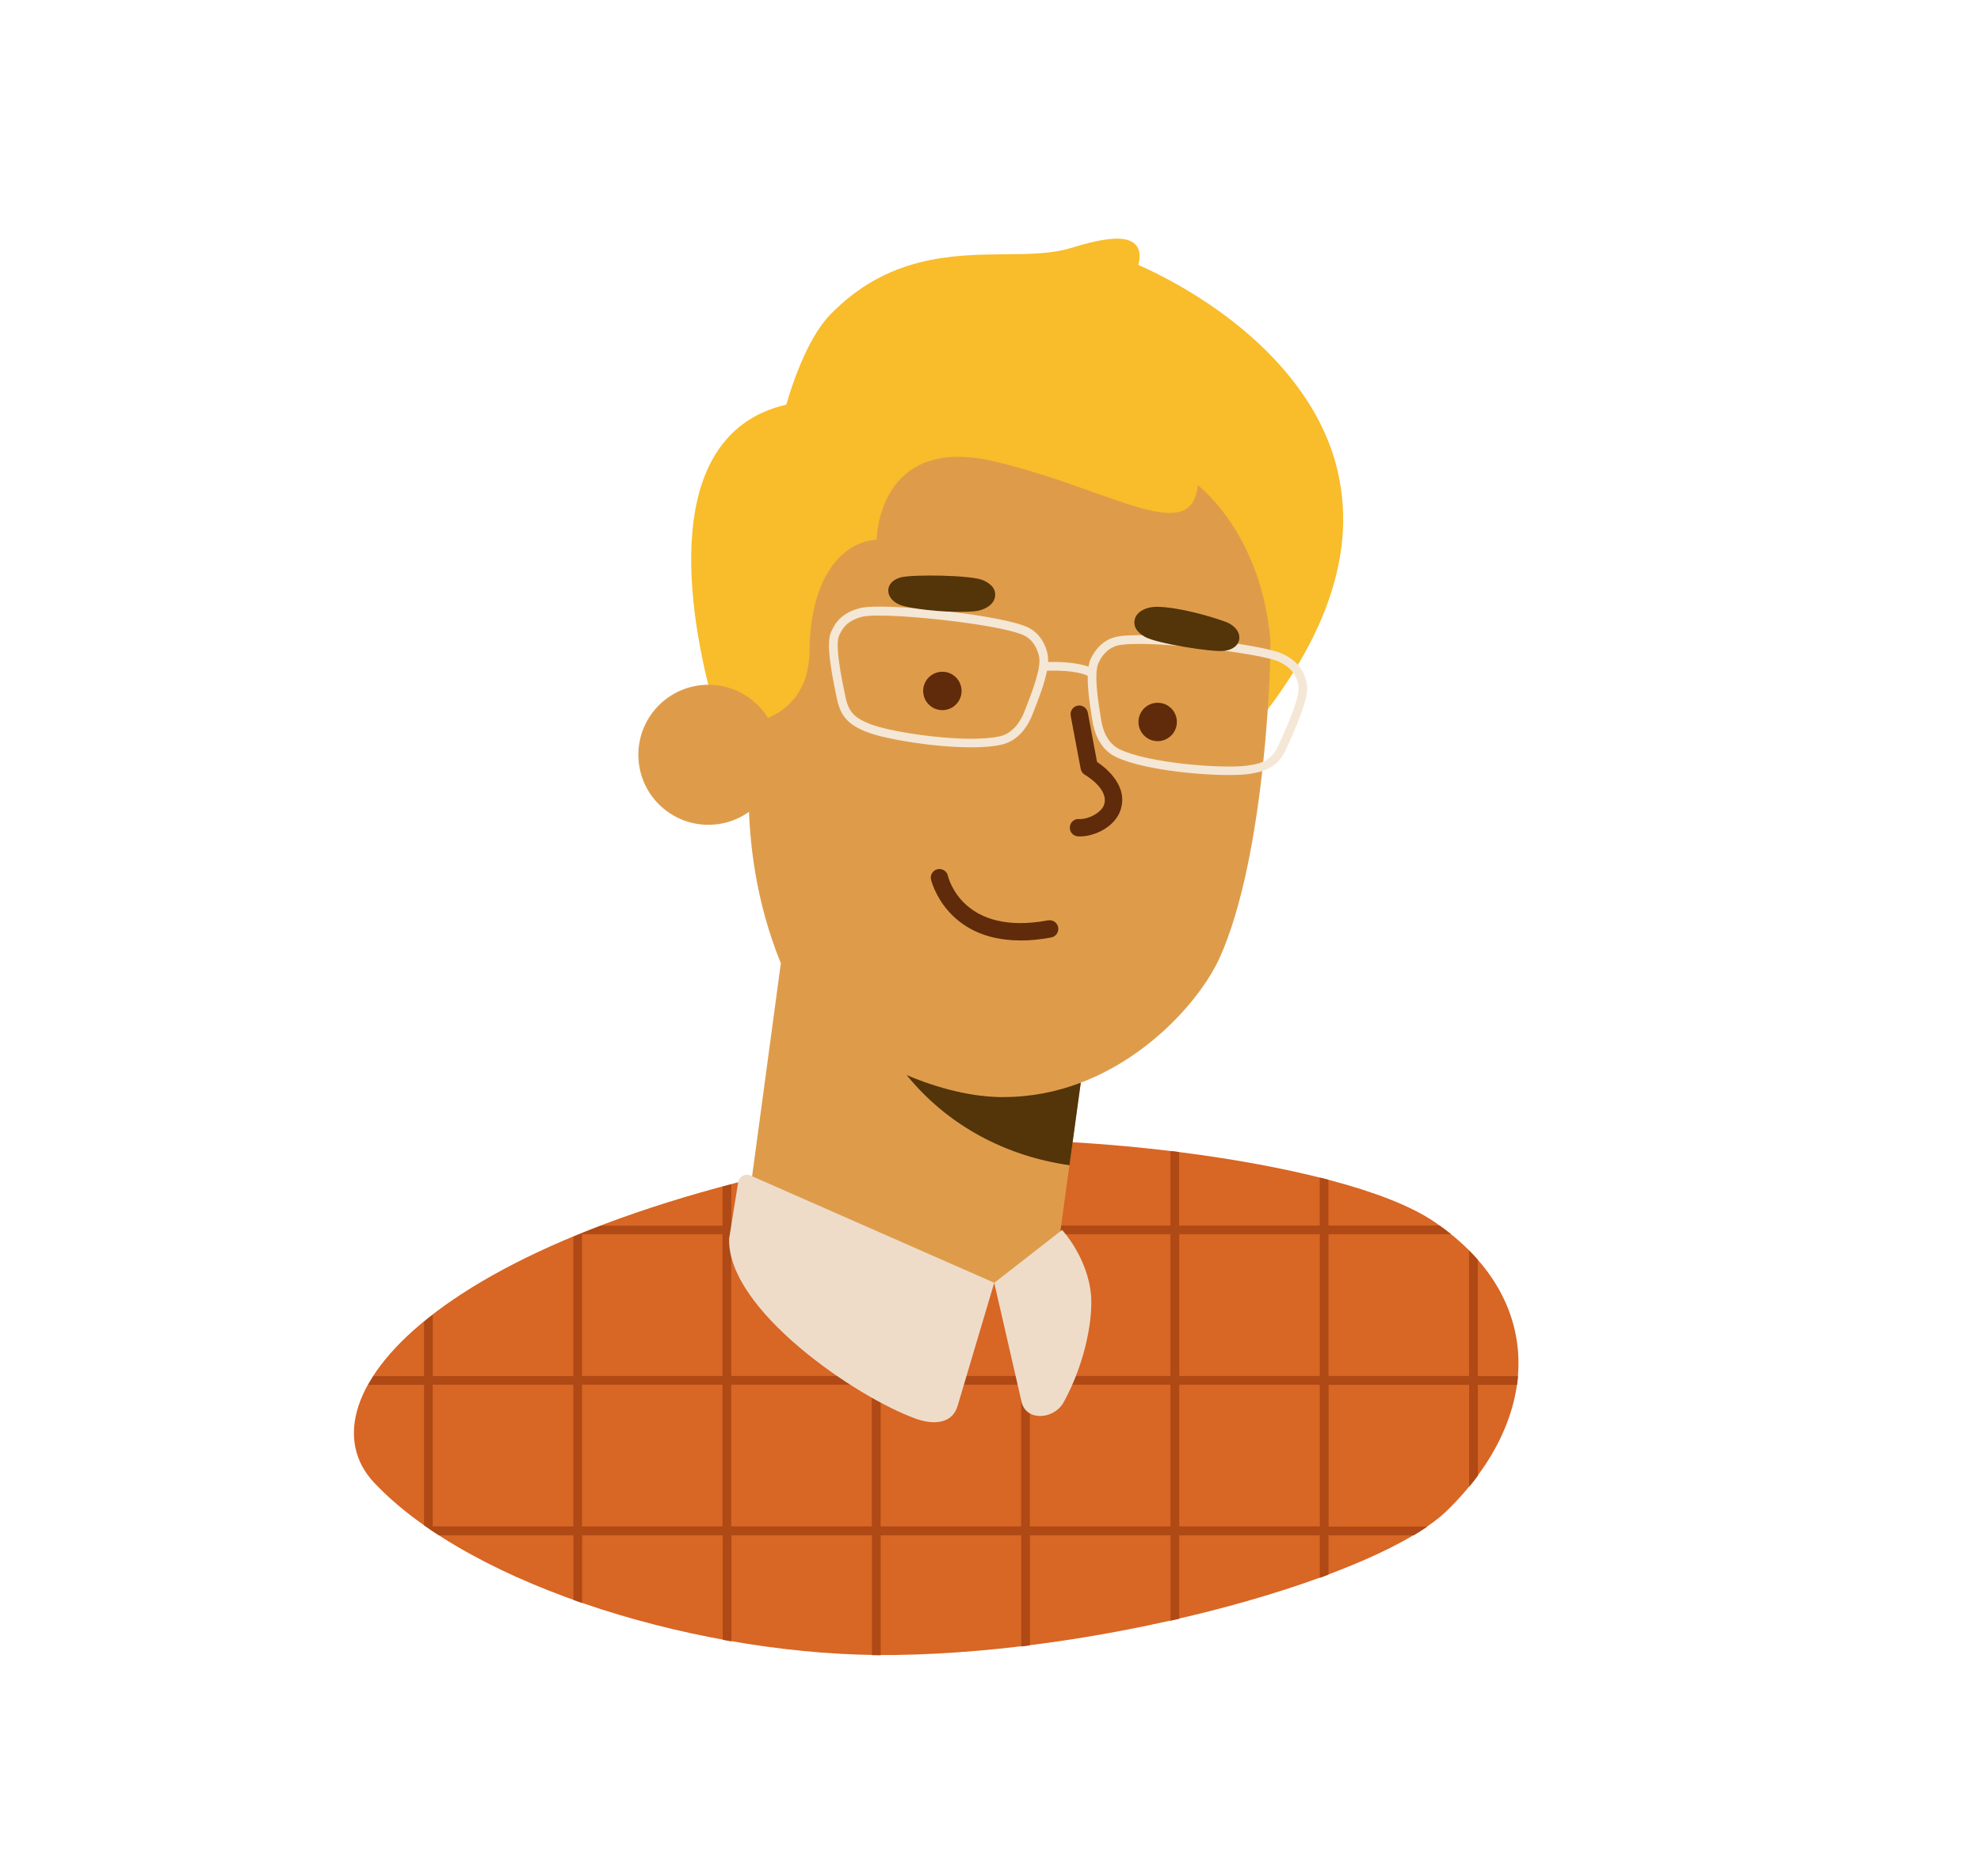 <?xml version="1.0" encoding="UTF-8"?><svg xmlns="http://www.w3.org/2000/svg" viewBox="0 0 228 216"><g style="isolation:isolate;"><g id="Layer_1"><rect width="228" height="216" style="fill:none; stroke-width:0px;"/><path d="M165.09,140.66c-10.97-7.48-46.48-10.84-59.07-8.86-55.8,8.79-71.91,29.36-62.97,38.87,11.38,12.1,38.22,20.13,59.89,19.85,25.38-.33,55.88-9.07,63.63-16.65,10.93-10.69,11.41-24.43-1.48-33.21Z" style="fill:#d86624; stroke-width:0px;"/><path d="M170.08,158.4v-13.38c-.32-.36-.65-.71-1-1.07v14.45h-16.18v-16.32h14.1c-.42-.34-.86-.67-1.32-1h-12.79v-5.27c-.33-.09-.67-.17-1-.25v5.52h-16.18v-8.46c-.33-.04-.67-.08-1-.12v8.58h-16.18v-9.79c-.34,0-.67-.02-1-.02v9.82h-16.18v-8.5c-.34.06-.67.12-1,.18v8.32h-16.18v-4.76c-.34.09-.67.18-1,.27v4.5h-14.01c-1.09.42-2.15.84-3.17,1.26v16.05h-16.18v-7.06c-.34.27-.68.53-1,.8v6.27h-5.83c-.22.34-.42.67-.6,1h6.43v16.17c.55.39,1.11.77,1.7,1.15h15.49v7.44c.33.12.66.24,1,.36v-7.8h16.18v12.03c.33.06.67.12,1,.18v-12.21h16.18v13.8c.33,0,.67,0,1,.01v-13.81h16.18v12.8c.33-.04.67-.08,1-.13v-12.67h16.18v9.84c.34-.08.67-.15,1-.23v-9.61h16.18v4.9c.34-.12.67-.25,1-.37v-4.53h9.82c.56-.33,1.07-.67,1.56-1h-11.37v-16.32h16.18v11.74c.35-.42.68-.85,1-1.28v-10.46h4.51c.05-.33.08-.67.11-1h-4.62ZM65.98,175.72h-16.18v-16.32h16.18v16.32ZM83.16,175.72h-16.18v-16.32h16.18v16.32ZM83.16,158.4h-16.18v-16.32h16.18v16.32ZM100.34,175.72h-16.18v-16.32h16.18v16.32ZM100.34,158.4h-16.18v-16.32h16.18v16.32ZM117.53,175.72h-16.18v-16.32h16.18v16.32ZM117.53,158.4h-16.18v-16.32h16.18v16.32ZM134.71,175.72h-16.18v-16.32h16.18v16.32ZM134.71,158.4h-16.18v-16.32h16.18v16.32ZM151.9,175.72h-16.18v-16.32h16.18v16.32ZM151.9,158.4h-16.18v-16.32h16.18v16.32Z" style="fill:#af4915; stroke-width:0px;"/><path d="M153.99,54.36c-1.93-8.41-8.2-14.5-13.12-18.13-4.4-3.25-8.54-5.16-9.86-5.73.18-.65.33-1.67-.34-2.36-.97-1-3.26-.88-7.41.41-2.16.67-4.8.7-7.59.72-6.02.06-13.51.14-20.12,6.95-2.84,2.93-4.65,8.94-5.05,10.36-3.8.87-6.65,2.98-8.48,6.27-6.21,11.14,1.21,31.98,1.52,32.87l6.62,8.75,50.73,9.34.49-16.72c10.67-11.68,14.91-22.7,12.6-32.73Z" style="fill:#f9bc2a; stroke-width:0px;"/><circle cx="81.53" cy="86.89" r="8.06" style="fill:#de9c4b; stroke-width:0px;"/><path d="M146.19,73.45c-1.15-12.24-8.33-17.59-8.33-17.59-.74,7.18-9.92.45-23.41-2.74s-13.55,9.02-13.55,9.02c-3.82.19-7.64,4.11-7.73,12.8-.08,7.36-6.35,8.16-6.35,8.16,0,0-2.77,13.53,3.05,27.79l-3.78,28s19.11,8.9,28.33,8.78c5.25-.06,7.43-4.54,7.43-4.54l2.53-18.49c8.22-3.12,13.95-9.95,15.92-14.22,5.42-11.79,6.06-35.14,5.89-36.97Z" style="fill:#de9c4b; stroke-width:0px;"/><path d="M115.51,126.3c-3.59,0-7.49-.98-11.16-2.54,4.73,5.82,11.4,9.33,18.74,10.38l1.3-9.5c-2.7,1.03-5.68,1.65-8.87,1.65Z" style="fill:#543409; mix-blend-mode:hard-light; stroke-width:0px;"/><path d="M117.43,108.26c-8.62,0-10.26-6.94-10.28-7.01-.12-.54.22-1.07.76-1.19.53-.11,1.07.22,1.19.76.07.31,1.75,6.95,11.52,5.13.55-.1,1.07.26,1.17.8.1.54-.26,1.07-.8,1.17-1.3.24-2.48.35-3.56.35Z" style="fill:#5f2b0a; stroke-width:0px;"/><path d="M150.42,78.76c-.25-1.22-.75-2.48-2.73-3.46-2.46-1.21-16.45-2.79-19.42-1.94-1.63.46-2.43,1.81-2.77,2.56-.1.23-.17.52-.22.83-1.54-.56-3.68-.57-4.65-.54.01-.3,0-.58-.04-.82-.16-.81-.66-2.3-2.15-3.1-2.73-1.48-16.72-2.95-19.39-2.3-2.15.53-2.91,1.65-3.41,2.79-.54,1.22-.04,4.16.58,7.16l.09.43c.43,2.11,1.34,3.11,3.63,3.96,2.09.78,7.59,1.7,11.83,1.7,1.34,0,2.56-.09,3.51-.31,2.11-.49,3.14-2.4,3.56-3.5l.2-.51c.48-1.22,1.17-2.99,1.46-4.5.86-.03,3.28-.06,4.69.58-.03,1.52.25,3.37.45,4.64l.09.54c.18,1.16.76,3.25,2.72,4.18h0c2.93,1.39,9.14,2.07,12.98,2.07.94,0,1.73-.04,2.3-.12,2.42-.34,3.53-1.12,4.4-3.09l.18-.4c1.25-2.79,2.37-5.55,2.11-6.86ZM118.12,81.36l-.2.52c-.35.91-1.19,2.5-2.85,2.88h0c-3.7.85-12.17-.38-14.77-1.35-1.97-.73-2.64-1.46-3-3.22l-.09-.43c-.31-1.49-1.13-5.46-.65-6.55.39-.88.92-1.78,2.73-2.22.37-.09,1.02-.13,1.86-.13,4.55,0,14.73,1.21,16.81,2.34,1.13.61,1.51,1.78,1.64,2.42.26,1.3-.88,4.2-1.49,5.76ZM147.4,85.22l-.18.41c-.73,1.65-1.54,2.21-3.62,2.5-2.74.39-11.28-.23-14.71-1.86-1.54-.73-2.02-2.46-2.16-3.43l-.09-.55c-.26-1.66-.75-4.74-.22-5.95.26-.6.89-1.65,2.13-2.01,2.7-.77,16.51.79,18.71,1.87,1.67.83,2,1.81,2.19,2.76.24,1.17-1.42,4.87-2.04,6.26Z" style="fill:#f5e7d6; stroke-width:0px;"/><circle cx="108.46" cy="79.54" r="2.21" style="fill:#5f2b0a; stroke-width:0px;"/><circle cx="133.24" cy="83.11" r="2.21" style="fill:#5f2b0a; stroke-width:0px;"/><path d="M103.72,66.46c1.32-.35,8.1-.27,9.44.34.34.16,1.37.63,1.38,1.62.02,1.28-1.43,1.87-2.4,1.95-2.53.22-6.42-.15-8.16-.61-.64-.17-1.13-.48-1.43-.88-.26-.34-.37-.75-.29-1.16.12-.6.66-1.06,1.47-1.27Z" style="fill:#543409; stroke-width:0px;"/><path d="M140.99,74.92c-1.35.21-7.94-.86-9.22-1.61-.32-.19-1.29-.76-1.21-1.76.11-1.27,1.61-1.71,2.59-1.7,2.54.04,6.23,1.11,7.92,1.74.62.23,1.08.6,1.34,1.02.23.37.29.78.17,1.19-.18.58-.76.99-1.59,1.11Z" style="fill:#543409; stroke-width:0px;"/><path d="M124.29,96.28c-.07,0-.15,0-.22,0-.55-.03-.97-.5-.94-1.05.03-.55.5-1,1.05-.94,1.12.05,2.58-.76,2.88-1.62.65-1.84-2.16-3.46-2.19-3.47-.26-.15-.44-.4-.49-.69l-1.15-6.11c-.1-.54.26-1.07.8-1.17.54-.1,1.06.26,1.17.8l1.06,5.68c1.06.71,3.68,2.8,2.68,5.62-.64,1.81-2.87,2.96-4.66,2.96Z" style="fill:#5f2b0a; stroke-width:0px;"/><path d="M84.96,136.08l-1.04,6.51c-.26,8.15,14.63,18.29,21.52,20.74,2.02.72,4.16.58,4.77-1.47l4.22-14.19-28.07-12.35c-.6-.26-1.29.11-1.39.76Z" style="fill:#eedcc9; stroke-width:0px;"/><path d="M122.24,141.59s2.94,3.13,3.33,7.49c.21,2.36-.46,7.42-3.14,12.33-1.11,2.03-4.32,2.23-4.85-.01l-3.15-13.72,7.81-6.09Z" style="fill:#eedcc9; stroke-width:0px;"/></g></g></svg>
